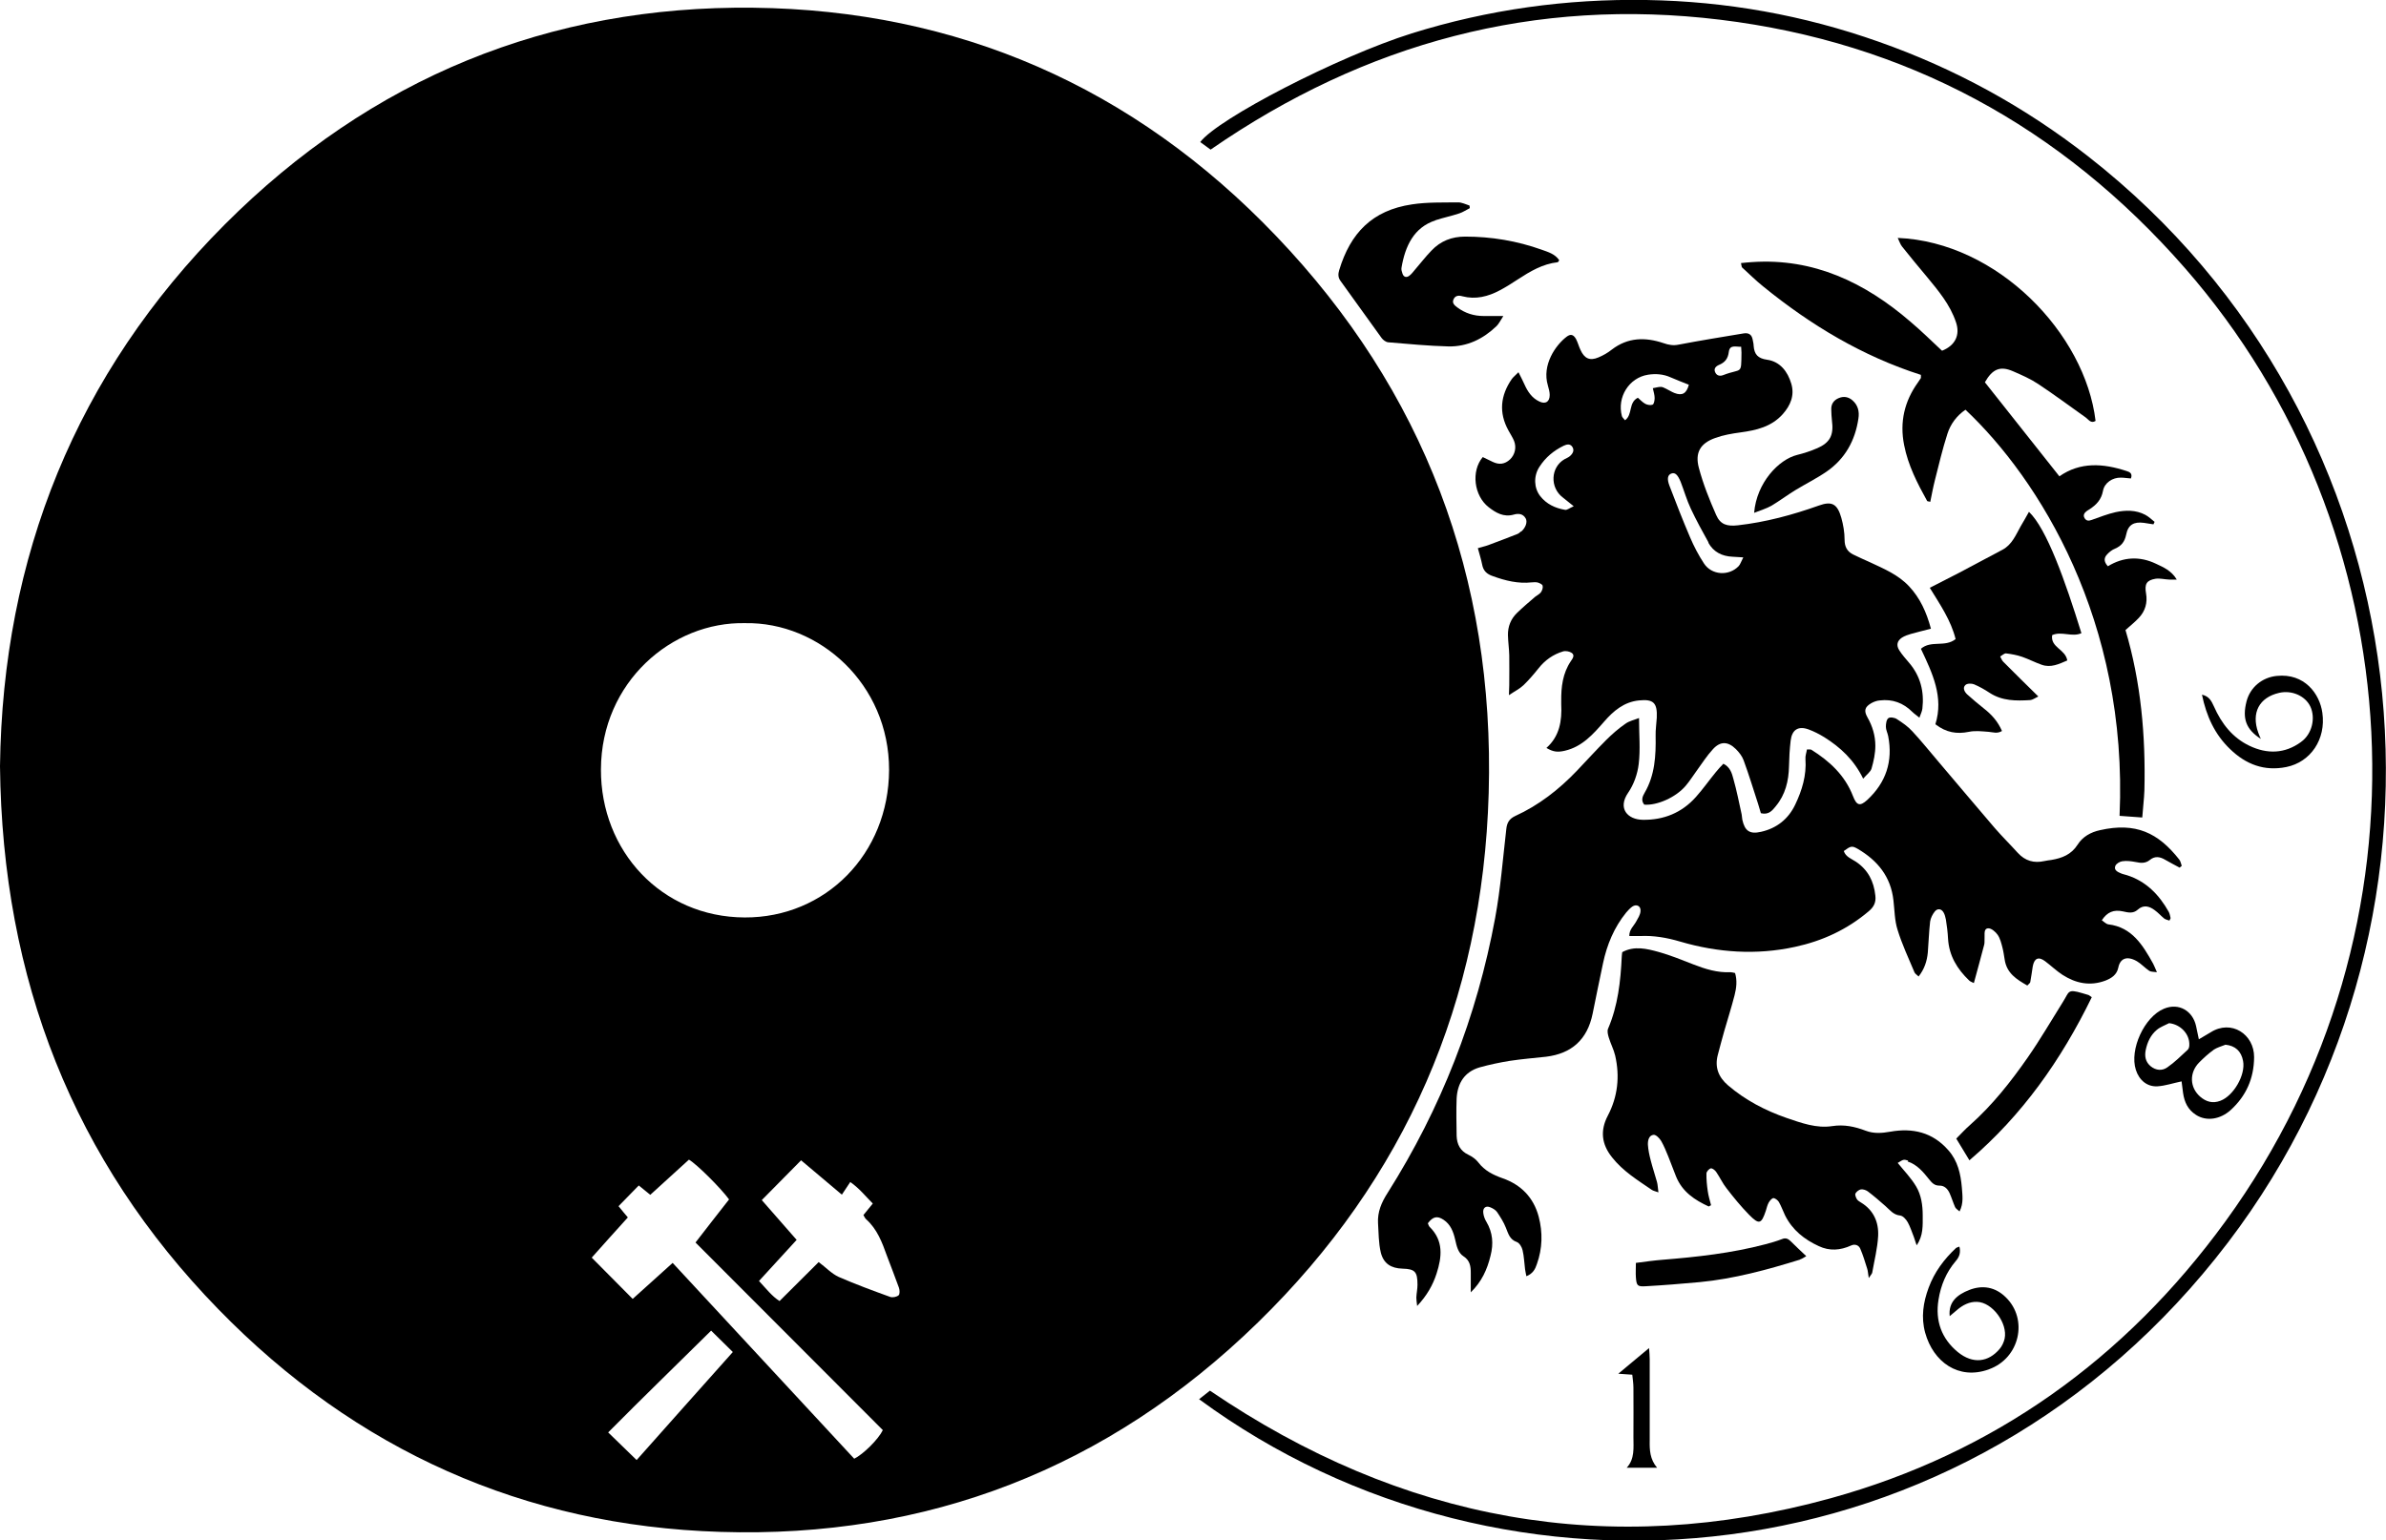 <?xml version="1.0" encoding="UTF-8"?>
<svg id="Layer_2" data-name="Layer 2" xmlns="http://www.w3.org/2000/svg" viewBox="0 0 145.08 93.68">
  <defs>
    <style>
      .cls-1 {
        fill: #000;
        stroke-width: 0px;
      }
    </style>
  </defs>
  <g id="Layer_1-2" data-name="Layer 1">
    <g>
      <path class="cls-1" d="M87.27,13.4c.48-.16.98-.26,1.46-.42.22-.07.42-.21.64-.32,0-.05-.01-.11-.02-.16-.23-.07-.47-.2-.7-.19-.93.01-1.87-.02-2.79.12-2.43.36-3.75,1.75-4.43,4-.07.23-.08.45.09.67.84,1.15,1.65,2.31,2.49,3.46.09.12.26.25.41.26,1.22.1,2.44.22,3.66.25,1.13.02,2.1-.45,2.92-1.24.14-.14.23-.33.41-.61-.49,0-.84,0-1.2,0-.59,0-1.13-.17-1.61-.53-.16-.12-.32-.26-.22-.48.1-.23.3-.26.54-.19.8.21,1.56.02,2.27-.36.38-.2.74-.43,1.09-.66.75-.49,1.52-.95,2.43-1.05.03,0,.05-.06.1-.12-.25-.38-.67-.5-1.06-.64-1.51-.54-3.07-.8-4.66-.8-.82,0-1.5.27-2.05.85-.36.37-.67.78-1.01,1.17-.11.13-.21.27-.35.37-.17.12-.33.07-.4-.13-.04-.12-.09-.26-.06-.38.22-1.29.74-2.44,2.07-2.87"/>
      <path class="cls-1" d="M93.6,28.4c.37-.58.88-1,1.48-1.29.19-.09.39-.13.52.06.15.22.03.42-.14.57-.09.08-.22.13-.33.19-.85.49-.9,1.73-.1,2.33.18.14.35.28.66.53-.27.12-.41.24-.52.22-.6-.1-1.14-.35-1.52-.84-.38-.49-.41-1.21-.05-1.77M100.21,22.79c.46-.07.93-.04,1.37.16.36.16.74.3,1.11.45-.14.53-.4.69-.88.5-.18-.07-.34-.18-.51-.26-.28-.14-.28-.14-.8-.03.05.23.11.42.11.6,0,.14-.04.36-.12.4-.12.05-.32.02-.45-.05-.18-.1-.32-.26-.45-.37-.59.3-.3,1.02-.78,1.37-.07-.09-.16-.16-.19-.25-.31-1.15.43-2.34,1.59-2.52M103.87,33c.32.58.84.83,1.47.86.17.01.33.02.66.04-.13.25-.18.42-.28.53-.59.62-1.64.56-2.11-.16-.33-.5-.61-1.04-.85-1.6-.44-1.03-.85-2.08-1.25-3.13-.16-.42-.11-.66.12-.74.22-.08.38.07.56.5.21.54.37,1.11.62,1.64.33.7.7,1.38,1.08,2.06M104.51,22.2c.37-.15.56-.38.61-.8.06-.45.41-.3.75-.31.01.18.02.26.02.35-.02,1.4.04.93-1.1,1.37-.2.08-.39.05-.49-.15-.12-.23.03-.38.21-.46M92.47,32.33c-.06.06-.13.12-.21.15-.59.23-1.18.46-1.78.68-.19.07-.4.11-.62.18.1.37.2.68.26.99.07.39.29.59.65.71.77.28,1.54.47,2.36.38.13-.01.26-.02.38.01.11.04.28.11.29.2.03.12-.03.29-.11.4-.09.11-.23.18-.35.27-.37.32-.75.64-1.1.98-.37.36-.56.82-.55,1.35.01.41.07.82.08,1.23.01.6,0,1.21,0,1.81,0,.16-.01.31-.02.61.37-.25.66-.39.89-.61.32-.31.62-.66.9-1.01.4-.51.9-.86,1.5-1.04.16-.05.4,0,.53.09.21.15.04.36-.06.51-.49.73-.59,1.56-.58,2.42,0,.06,0,.13,0,.2.05,1-.1,1.94-.9,2.65.42.25.69.27,1.12.17,1.04-.24,1.71-.99,2.38-1.76.57-.66,1.22-1.21,2.13-1.3.88-.09,1.12.15,1.08,1.05-.02.37-.08.73-.07,1.1.02,1.21-.04,2.39-.67,3.47-.13.22-.23.47-.02.72.79.06,1.93-.45,2.52-1.15.24-.28.43-.59.65-.89.33-.45.63-.93,1.01-1.34.45-.49.91-.47,1.39,0,.19.19.38.43.47.68.32.87.59,1.76.88,2.65.06.2.12.4.17.57.48.12.7-.17.91-.43.58-.7.78-1.53.8-2.42.01-.52.04-1.04.1-1.56.08-.67.46-.91,1.08-.69.33.12.66.29.97.48.97.61,1.8,1.37,2.36,2.52.21-.25.45-.41.51-.62.13-.45.23-.92.23-1.38,0-.61-.17-1.19-.48-1.73-.23-.41-.16-.63.23-.86.16-.09.35-.16.53-.17.76-.09,1.42.15,1.97.7.11.11.25.2.43.35.08-.23.16-.38.18-.55.12-1.04-.12-1.98-.8-2.78-.21-.25-.43-.49-.6-.76-.2-.31-.14-.58.16-.78.16-.1.35-.17.53-.22.38-.11.77-.2,1.23-.32-.27-1.01-.66-1.86-1.32-2.57-.67-.72-1.53-1.07-2.38-1.47-.35-.16-.7-.31-1.04-.48-.35-.18-.51-.46-.51-.89,0-.45-.08-.91-.2-1.34-.24-.84-.57-1.03-1.37-.74-1.6.57-3.23,1.01-4.92,1.2-.64.07-1.06-.03-1.32-.63-.41-.93-.79-1.88-1.05-2.86-.25-.93.09-1.5.99-1.82.49-.18,1.02-.27,1.54-.34.96-.13,1.88-.34,2.57-1.11.47-.53.73-1.14.52-1.85-.22-.75-.69-1.35-1.47-1.46-.57-.08-.78-.33-.82-.85,0-.13-.04-.26-.06-.38-.06-.32-.26-.42-.56-.37-1.31.22-2.63.43-3.93.68-.33.07-.62.02-.93-.09-1.1-.37-2.16-.36-3.14.39-.25.2-.53.36-.82.48-.52.22-.85.07-1.09-.46-.1-.21-.16-.45-.27-.66-.16-.28-.33-.32-.57-.14-.66.5-1.52,1.71-1.14,2.97.05.19.11.38.11.57,0,.42-.26.58-.63.4-.45-.21-.71-.6-.91-1.05-.1-.23-.22-.45-.36-.73-.18.19-.32.29-.41.42-.68.99-.8,2.03-.2,3.12.11.21.25.41.34.63.16.4.06.84-.24,1.13-.32.3-.67.34-1.06.15-.2-.1-.41-.2-.6-.29-.72.85-.54,2.35.36,3.05.44.34.91.62,1.52.45.27-.08.56-.07.73.23.12.22,0,.56-.27.8"/>
      <path class="cls-1" d="M139.91,45.13c-.99.72-2.06.74-3.13.23-1.03-.49-1.7-1.35-2.16-2.39-.15-.32-.28-.62-.73-.72.27,1.31.78,2.42,1.71,3.31.96.93,2.08,1.36,3.42,1.09,1.48-.3,2.42-1.69,2.19-3.3-.16-1.15-1.08-2.42-2.78-2.24-.88.09-1.61.69-1.83,1.55-.27,1.05-.03,1.7.87,2.28-.07-.16-.12-.27-.16-.39-.43-1.2.06-2.13,1.27-2.41.77-.18,1.59.18,1.9.83.33.71.1,1.68-.56,2.15"/>
      <path class="cls-1" d="M104.6,1.2c11.25,1.37,20.7,6.47,28.25,15.1,13.9,15.89,15.51,40.05,2.47,57.98-6.1,8.39-14.12,14.11-23.99,16.84-13.51,3.73-26.11,1.38-37.76-6.54-.23.18-.43.34-.66.52,18.62,13.7,46.61,11.41,62.56-9.53,15.33-20.13,12.17-49.9-8.5-66.06-3.88-3.03-8.13-5.35-12.73-6.97C109.66.92,104.96.08,100.11,0c-4.87-.08-9.62.58-14.27,2.03-4.46,1.4-11.78,5.18-12.86,6.61.21.15.41.3.63.46C83.04,2.58,93.36-.17,104.6,1.2"/>
      <path class="cls-1" d="M110.47,27.27c-.39.17-.79.3-1.2.4-1.12.28-2.46,1.69-2.61,3.52.41-.16.75-.26,1.05-.43.49-.29.95-.64,1.44-.94.64-.39,1.31-.72,1.92-1.14,1.11-.77,1.73-1.87,1.93-3.22.07-.44-.03-.82-.36-1.11-.25-.22-.54-.26-.83-.14-.3.12-.48.36-.46.71.01.22.01.43.04.65.12.9-.11,1.35-.91,1.7"/>
      <path class="cls-1" d="M126.56,38.51c-.99-3.2-2.11-6.35-3.19-7.38-.17.31-.34.6-.51.89-.29.52-.52,1.1-1.09,1.41-.9.48-1.8.96-2.71,1.44-.56.29-1.13.58-1.72.88.64,1.04,1.29,1.99,1.57,3.12-.65.52-1.49.05-2.11.59.7,1.48,1.4,2.94.88,4.59.66.51,1.31.61,2.04.46.38-.08.79-.03,1.19,0,.27.02.53.13.82-.05-.25-.58-.63-1-1.09-1.36-.35-.28-.7-.57-1.03-.87-.16-.15-.29-.4-.1-.57.11-.1.37-.1.52-.04.33.14.65.32.95.52.77.5,1.61.49,2.46.44.15-.01.29-.12.5-.22-.75-.74-1.45-1.42-2.14-2.12-.08-.08-.12-.21-.18-.31.12-.07.25-.2.36-.19.33.04.66.1.98.21.4.14.78.34,1.18.48.56.2,1.05-.04,1.56-.26-.11-.69-1.03-.78-.92-1.54.57-.26,1.21.14,1.78-.12"/>
      <path class="cls-1" d="M83.79,74.38c.04.6.03,1.22.17,1.8.17.68.63.96,1.32.98.76.02.91.19.91.98,0,.26-.06.52-.07.78,0,.13.02.26.05.51.59-.63.95-1.26,1.18-1.97.33-1.02.43-2-.42-2.84-.06-.05-.07-.15-.11-.22.31-.41.57-.47.96-.21.42.28.59.72.7,1.2.09.39.17.8.51,1.02.39.25.44.61.44,1,0,.4,0,.8,0,1.19.66-.64,1-1.39,1.2-2.22.19-.73.14-1.41-.25-2.07-.1-.16-.17-.36-.19-.54-.04-.31.16-.46.43-.34.15.06.32.16.41.29.2.3.4.61.53.94.15.36.23.73.67.88.16.06.31.31.35.5.09.37.1.77.15,1.15.02.14.05.27.08.43.39-.15.54-.43.64-.74.34-.95.36-1.93.11-2.88-.31-1.17-1.08-1.95-2.2-2.34-.57-.2-1.09-.46-1.47-.96-.15-.2-.38-.36-.61-.47-.49-.23-.69-.63-.71-1.14-.01-.76-.03-1.52,0-2.28.05-.93.48-1.62,1.39-1.89.61-.17,1.23-.3,1.85-.4.73-.11,1.47-.17,2.2-.25,1.55-.19,2.51-1.04,2.83-2.62.21-1.02.41-2.04.63-3.06.24-1.14.68-2.19,1.41-3.09.11-.13.23-.26.37-.36.26-.18.54-.03.5.29-.02.22-.16.43-.27.63-.15.27-.42.48-.41.87.24,0,.45,0,.66,0,.83-.04,1.63.1,2.44.34,2.29.67,4.62.83,6.97.32,1.67-.36,3.17-1.05,4.49-2.17.31-.26.45-.54.4-.95-.09-.87-.45-1.57-1.18-2.06-.27-.18-.62-.29-.74-.65.43-.31.49-.34.87-.12,1.18.7,1.99,1.67,2.15,3.12.07.6.07,1.23.25,1.79.27.88.67,1.73,1.03,2.59.04.09.14.14.25.25.36-.46.51-.94.56-1.46.05-.63.07-1.26.14-1.88.03-.21.15-.45.29-.62.17-.2.4-.16.53.07.07.12.11.28.14.43.06.38.11.77.13,1.16.06,1.04.56,1.85,1.28,2.54.08.08.2.11.29.16.22-.81.43-1.57.63-2.34.03-.12.01-.26.02-.39.02-.23-.07-.58.22-.6.19-.01.45.21.58.4.15.22.22.51.29.78.06.23.09.47.13.7.12.86.74,1.23,1.38,1.6.1-.11.17-.15.18-.21.06-.32.1-.64.15-.95.09-.5.35-.62.75-.32.36.27.69.59,1.06.83.81.52,1.68.7,2.61.35.36-.14.69-.35.78-.78.11-.56.51-.75,1.13-.4.27.16.49.41.76.59.1.06.24.05.46.08-.11-.25-.16-.39-.23-.52-.63-1.13-1.29-2.22-2.72-2.39-.14-.02-.27-.16-.4-.25.33-.5.72-.66,1.28-.54.31.07.62.15.9-.1.35-.32.71-.22,1.04.03.21.15.38.35.58.51.09.06.2.08.31.12.04-.09.08-.13.07-.16-.03-.12-.05-.26-.11-.37-.59-1.05-1.38-1.86-2.54-2.23-.12-.04-.25-.06-.36-.11-.2-.08-.45-.2-.35-.45.05-.14.27-.27.43-.29.27-.04.55,0,.82.05.31.07.59.08.84-.12.31-.26.62-.21.94-.02.29.17.59.32.88.48.04-.04.09-.07.13-.11-.05-.13-.07-.28-.15-.38-1.29-1.64-2.65-2.28-4.82-1.79-.56.12-1.06.4-1.36.88-.39.61-.95.82-1.59.93-.15.02-.3.04-.44.07-.63.14-1.16-.01-1.61-.5-.46-.51-.95-.99-1.4-1.51-1.15-1.34-2.28-2.69-3.42-4.03-.53-.62-1.04-1.26-1.59-1.85-.27-.3-.61-.53-.95-.75-.14-.09-.41-.13-.51-.05-.12.09-.15.34-.15.52,0,.19.1.37.14.57.3,1.54-.14,2.83-1.27,3.88-.45.41-.65.34-.87-.23-.49-1.27-1.43-2.13-2.53-2.82-.05-.03-.12-.01-.27-.02-.03.2-.11.4-.09.59.07.99-.21,1.9-.62,2.76-.42.89-1.14,1.45-2.08,1.66-.69.16-.99-.05-1.14-.74-.02-.1-.02-.22-.04-.32-.16-.72-.3-1.45-.5-2.15-.09-.34-.19-.72-.61-.93-.16.17-.32.33-.46.51-.41.5-.78,1.03-1.21,1.51-.86.97-1.97,1.41-3.23,1.39-.92-.01-1.55-.69-.89-1.65.34-.49.57-1.14.64-1.74.11-.89.02-1.8.02-2.8-.3.12-.6.18-.83.35-.42.29-.81.63-1.17.99-.61.61-1.19,1.25-1.78,1.87-1.09,1.14-2.32,2.1-3.75,2.75-.36.17-.5.41-.54.79-.21,1.81-.35,3.63-.68,5.42-1.11,6-3.29,11.57-6.53,16.7-.38.59-.63,1.17-.59,1.87"/>
      <path class="cls-1" d="M118.06,21.31c-.62-.58-1.23-1.18-1.88-1.73-2.78-2.4-5.9-3.89-9.64-3.64-.22.01-.44.04-.68.06.04.15.03.23.07.27.43.39.84.8,1.29,1.16,2.89,2.35,6.04,4.24,9.58,5.37,0,.14,0,.17,0,.19-.06.09-.12.18-.18.27-.82,1.14-1.12,2.41-.84,3.81.24,1.23.8,2.32,1.4,3.4.01.02.07.02.19.05.09-.43.17-.88.28-1.31.24-.94.46-1.89.76-2.82.19-.6.57-1.11,1.1-1.47,4.45,4.19,9.9,12.83,9.37,24.7.45.03.9.06,1.38.1.04-.58.11-1.11.13-1.65.08-3.32-.21-6.59-1.15-9.75.31-.28.58-.49.81-.74.39-.41.54-.92.44-1.49-.1-.57.03-.8.58-.89.26-.04.54.04.82.05.13.01.26,0,.47,0-.34-.56-.82-.75-1.26-.96-1-.48-2-.42-2.93.15-.28-.3-.23-.54-.03-.74.13-.14.29-.26.46-.33.38-.16.59-.41.68-.85.12-.61.47-.8,1.08-.72.19.03.38.06.58.09.02-.05.05-.1.07-.15-.19-.15-.36-.32-.57-.43-.57-.3-1.19-.29-1.8-.16-.49.11-.97.3-1.45.47-.19.07-.33.07-.44-.11-.11-.19,0-.33.15-.44.05-.04.11-.06.16-.1.41-.27.71-.58.81-1.11.09-.5.58-.82,1.09-.81.2,0,.41.04.61.05.12-.32-.1-.4-.26-.45-1.42-.47-2.82-.57-4.09.32-1.52-1.92-3.02-3.82-4.53-5.72.46-.81.93-1.01,1.71-.67.53.23,1.06.46,1.54.78.98.65,1.92,1.35,2.88,2.03.17.12.31.39.6.21-.63-5.31-5.96-10.88-12.03-11.13.1.2.15.38.26.52.49.62,1,1.23,1.51,1.84.7.85,1.41,1.69,1.77,2.76.27.78-.04,1.42-.84,1.74"/>
      <path class="cls-1" d="M120.94,83.28c1.87-.67,2.4-3.04,1.02-4.38-.64-.63-1.42-.76-2.23-.44-.71.28-1.27.72-1.18,1.59.13-.11.29-.25.45-.38.35-.3.76-.51,1.21-.49.93.02,1.88,1.3,1.68,2.24-.05.22-.16.46-.31.63-.67.79-1.61.94-2.54.18-.98-.81-1.38-1.89-1.17-3.18.14-.88.47-1.67,1.04-2.34.23-.26.32-.53.23-.89-.09.03-.15.05-.2.08-.73.68-1.32,1.47-1.67,2.42-.33.89-.47,1.8-.21,2.74.49,1.77,2.02,2.89,3.86,2.23"/>
      <path class="cls-1" d="M127,60.52c-.12-.04-.25-.07-.37-.11-.94-.28-.8-.09-1.19.52-.71,1.13-1.38,2.29-2.14,3.38-1.03,1.48-2.15,2.9-3.5,4.1-.31.27-.59.58-.85.84.29.48.53.88.8,1.32,3.21-2.74,5.58-6.1,7.44-9.92-.1-.07-.15-.11-.21-.14"/>
      <path class="cls-1" d="M38.18,74.05c-.19-.22-.35-.42-.57-.69.4-.41.8-.82,1.23-1.26.24.19.45.36.7.57.79-.72,1.57-1.43,2.35-2.14.46.26,1.94,1.73,2.44,2.42-.67.85-1.35,1.73-2.04,2.62,3.83,3.83,7.62,7.63,11.39,11.41-.27.56-1.19,1.47-1.74,1.74-3.66-3.94-7.33-7.91-11.04-11.91-.84.76-1.66,1.5-2.43,2.19-.85-.86-1.65-1.66-2.49-2.51.7-.79,1.44-1.61,2.2-2.45M45.31,37.9c4.5-.08,8.76,3.7,8.75,8.93-.02,5.11-3.87,8.99-8.78,8.97-5.07-.02-8.76-4.05-8.74-9.01.02-5.3,4.31-8.99,8.77-8.89M54.64,78.78c-.12.1-.36.15-.51.1-1.05-.38-2.11-.77-3.14-1.22-.43-.2-.78-.58-1.21-.9-.8.8-1.57,1.57-2.38,2.37-.46-.29-.81-.75-1.25-1.22.76-.83,1.51-1.64,2.29-2.5-.72-.83-1.44-1.64-2.12-2.42.79-.8,1.55-1.57,2.39-2.42.74.62,1.56,1.32,2.48,2.09.16-.25.32-.48.51-.77.57.4.93.87,1.37,1.31-.2.25-.38.46-.57.7.05.09.1.2.17.26.67.6.97,1.41,1.26,2.22.24.65.5,1.29.73,1.94.05.14.06.39-.02.46M38.71,88.8c-.58-.56-1.11-1.08-1.73-1.68,2.11-2.13,4.19-4.14,6.26-6.19.48.47.87.86,1.32,1.3-1.97,2.21-3.89,4.36-5.85,6.57M43.79,93.17c12.57.4,23.58-3.84,32.7-12.74,8.95-8.73,13.67-19.53,14.03-32.2.37-13.12-3.96-24.49-12.91-33.86C68.93,5.27,58.21.61,45.81.47c-12.43-.14-23.26,4.28-32.15,13.19C4.62,22.73.16,33.88,0,46.6c.14,12.98,4.48,23.99,13.26,33.01,8.38,8.62,18.65,13.19,30.53,13.56"/>
      <path class="cls-1" d="M109.45,76.6c.13-.04.24-.12.38-.2-.35-.33-.66-.62-.96-.92-.15-.14-.29-.21-.51-.12-.34.13-.68.23-1.03.32-2.05.54-4.15.77-6.25.94-.5.04-1,.11-1.61.19,0,.33-.02.61,0,.88.04.5.09.57.59.54,1.09-.06,2.19-.15,3.28-.25,2.09-.2,4.11-.75,6.11-1.37"/>
      <path class="cls-1" d="M115.99,70.64c.58.19.95.64,1.31,1.09.17.21.32.38.62.38.31-.01.51.2.63.47.12.27.21.57.33.84.05.1.16.16.27.26.26-.51.17-.99.14-1.45-.07-.83-.25-1.63-.82-2.27-.96-1.1-2.17-1.37-3.53-1.13-.51.09-1,.13-1.5-.06-.66-.25-1.31-.39-2.03-.28-.96.15-1.88-.19-2.79-.5-1.29-.45-2.5-1.08-3.55-1.98-.57-.49-.82-1.09-.62-1.85.12-.48.26-.96.39-1.44.21-.73.44-1.45.63-2.19.11-.43.17-.89.03-1.35-.11-.02-.19-.05-.27-.05-.8.04-1.54-.19-2.28-.48-.69-.27-1.38-.55-2.09-.75-.73-.2-1.48-.39-2.22.01-.01.1-.03.19-.03.27-.07,1.5-.23,2.98-.83,4.38-.07.15-.01.37.04.54.11.37.3.72.39,1.1.29,1.27.16,2.5-.45,3.66-.47.9-.38,1.73.26,2.53.67.85,1.56,1.39,2.42,1.98.09.06.21.08.4.15-.04-.27-.04-.47-.09-.64-.12-.44-.27-.87-.38-1.31-.08-.31-.15-.63-.17-.95-.01-.26.06-.58.36-.6.14,0,.35.21.45.38.17.3.3.62.43.94.16.4.31.81.47,1.21.38.94,1.14,1.44,1.99,1.83.05-.03.09-.05.14-.08-.07-.28-.16-.56-.2-.85-.05-.35-.09-.72-.08-1.08,0-.11.16-.29.27-.31.1-.01.26.12.33.23.22.32.38.68.62.98.43.56.88,1.11,1.37,1.61.61.62.75.57,1.02-.24.05-.16.09-.34.17-.49.07-.12.19-.27.29-.28.1,0,.26.12.33.23.15.26.25.55.38.82.45.9,1.18,1.47,2.05,1.87.66.31,1.31.26,1.97-.04.22-.1.45-.03.55.19.17.39.29.8.42,1.21.05.14.05.3.1.58.13-.2.2-.26.21-.33.13-.74.32-1.48.36-2.23.04-.84-.28-1.57-1.04-2.03-.09-.06-.19-.11-.25-.2-.06-.1-.13-.27-.09-.35.06-.11.21-.23.33-.25.13-.02.31.04.42.12.37.28.73.59,1.08.9.27.24.48.53.89.57.17.02.36.23.46.41.15.27.25.59.37.89.06.17.11.34.17.51.41-.58.37-1.2.37-1.82,0-.62-.09-1.24-.4-1.76-.31-.52-.74-.96-1.12-1.43.37-.23.36-.22.64-.14"/>
      <path class="cls-1" d="M134.58,63.86c.22-.15.49-.22.74-.32.59.06.96.39,1.07.99.16.85-.58,2.12-1.38,2.42-.47.18-.87.06-1.23-.25-.64-.56-.67-1.46-.06-2.08.27-.27.56-.54.87-.76M133.03,63.84c-.41.38-.8.77-1.25,1.08-.31.22-.69.19-1.01-.07-.31-.26-.38-.6-.3-.99.1-.48.3-.91.67-1.22.21-.18.5-.28.75-.41.69.07,1.26.66,1.23,1.33,0,.1-.03.23-.1.29M133.53,62.4c-.2-.91-1.04-1.43-1.95-1.05-1.19.49-2.11,2.48-1.71,3.72.2.63.69,1.04,1.32,1,.47-.03.93-.19,1.46-.3.02.2.06.45.09.7.08.56.29,1.02.79,1.34.64.41,1.48.27,2.11-.3.93-.85,1.41-1.91,1.42-3.21.01-1.39-1.38-2.32-2.65-1.51-.21.13-.42.25-.71.42-.07-.32-.12-.57-.17-.81"/>
      <path class="cls-1" d="M100.76,89.27c-.44-.52-.46-1.08-.45-1.65,0-1.65,0-3.3,0-4.95,0-.2-.02-.41-.04-.68-.67.56-1.28,1.07-1.87,1.56.23.02.51.04.85.06.03.29.07.54.07.8.01,1,0,2,0,3,0,.64.09,1.32-.41,1.86h1.84Z"/>
    </g>
  </g>
</svg>